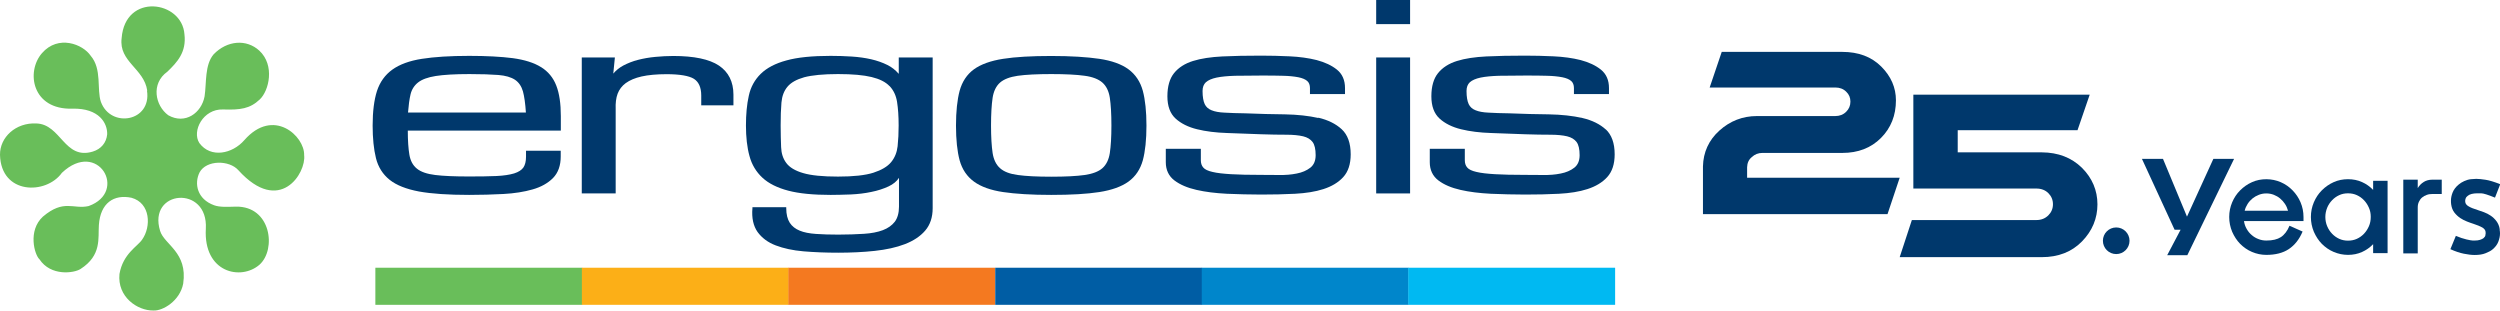 <?xml version="1.0" encoding="UTF-8"?> <svg xmlns="http://www.w3.org/2000/svg" id="Layer_1" data-name="Layer 1" viewBox="0 0 219.72 27.29"><defs><style> .cls-1 { fill: #fcaf17; } .cls-1, .cls-2, .cls-3, .cls-4, .cls-5, .cls-6, .cls-7 { stroke-width: 0px; } .cls-2 { fill: #f47920; } .cls-3 { fill: #0086cb; } .cls-4 { fill: #00b9f2; } .cls-5 { fill: #69be5a; } .cls-6 { fill: #005da4; } .cls-7 { fill: #00386c; } </style></defs><g><path class="cls-5" d="M12.94,7.96c-.28-1.94-2.51-2.53-2.25-4.6.3-4.02,5.31-3.32,5.52-.35.19,1.58-.64,2.46-1.5,3.29-1.46,1.04-1.08,2.98.08,3.83,1.48.84,2.92-.2,3.19-1.66.18-1.2,0-2.75.79-3.69,1.19-1.24,2.9-1.36,4.02-.33,1.39,1.29.85,3.53.04,4.29-.87.82-1.71.93-3.23.88-1.75-.06-2.76,1.9-2.08,2.95,1,1.36,2.91.95,3.95-.25,2.56-2.92,5.31-.35,5.26,1.31.2,1.58-2.15,5.33-5.78,1.33-.79-.9-2.81-.92-3.41.19-.49.98-.22,2.35,1.28,2.89.5.18,1.14.14,1.92.12,3.09-.05,3.57,3.77,2.06,5.11-1.63,1.41-4.93.7-4.71-3.17.22-3.87-5.13-3.42-4.02.19.37,1.22,2.44,1.87,2.03,4.64-.29,1.52-1.8,2.41-2.62,2.36-1.41.02-3.18-1.2-2.98-3.21.31-1.79,1.6-2.43,1.99-3.02.81-1.13.75-3.22-.94-3.68-1.53-.32-2.73.45-2.86,2.4-.08,1.15.26,2.66-1.61,3.86-.57.37-2.61.66-3.61-.85-.44-.4-1.04-2.52.3-3.75,1.85-1.57,2.68-.62,4.02-.93,3.5-1.25.81-5.91-2.35-2.92C4.05,17.13.09,17.12,0,13.61c-.02-1.55,1.39-2.85,3.19-2.76,2.18.06,2.46,3.24,4.97,2.47.72-.22,1.19-.77,1.26-1.52.03-.95-.69-2.31-3.06-2.25-3.54.11-4.1-3.24-2.67-4.88,1.43-1.64,3.59-.79,4.28.23,1.01,1.17.52,2.97.9,4.06.87,2.34,4.46,1.73,4.05-.99h.02Z"></path><g><rect class="cls-5" x="32.99" y="23.53" width="18.18" height="3.26"></rect><rect class="cls-1" x="51.14" y="23.53" width="18.18" height="3.26"></rect><rect class="cls-2" x="69.29" y="23.53" width="18.18" height="3.26"></rect><rect class="cls-6" x="87.47" y="23.53" width="18.18" height="3.26"></rect><rect class="cls-3" x="105.62" y="23.53" width="18.18" height="3.26"></rect><rect class="cls-4" x="123.77" y="23.53" width="18.18" height="3.26"></rect></g><g><path class="cls-7" d="M47.55,5.9c-.62-.39-1.46-.65-2.49-.79-1.02-.13-2.3-.2-3.82-.2-1.68,0-3.08.09-4.16.26-1.09.17-1.96.49-2.6.95s-1.09,1.09-1.35,1.88c-.25.78-.38,1.8-.38,3.03,0,1.13.1,2.09.29,2.86.19.78.6,1.43,1.2,1.91.6.48,1.47.82,2.58,1.03,1.1.2,2.59.3,4.41.3,1.04,0,2.05-.03,3.01-.08s1.83-.19,2.56-.4c.75-.21,1.35-.55,1.8-1,.45-.46.68-1.09.68-1.89v-.51h-3.05v.53c0,.4-.08.72-.23.94-.15.22-.43.4-.81.52-.4.12-.92.2-1.56.23-.65.03-1.45.04-2.4.04-1.25,0-2.25-.04-2.98-.13-.72-.09-1.26-.27-1.61-.56-.35-.28-.57-.69-.66-1.22-.09-.53-.14-1.24-.14-2.12h13.45v-1.27c0-1.1-.13-2-.4-2.69-.27-.7-.72-1.24-1.35-1.63h.01ZM41.24,6.51c1.06,0,1.92.03,2.56.08.62.05,1.11.19,1.46.42.34.23.57.57.7,1.02.12.45.21,1.07.26,1.86h-10.36c.05-.63.12-1.16.22-1.59.1-.43.33-.79.66-1.05.34-.27.86-.46,1.55-.57s1.69-.17,2.96-.17h0Z"></path><path class="cls-7" d="M63.18,5.76c-.84-.56-2.19-.84-4-.84-.52,0-1.06.03-1.59.08-.54.05-1.04.14-1.51.26-.47.12-.9.29-1.3.5-.35.19-.65.43-.88.71l.14-1.42h-2.91v11.95h2.98v-7.42c-.02-.51.03-.96.17-1.34.14-.37.38-.69.72-.94.35-.25.81-.45,1.39-.58.58-.13,1.32-.2,2.19-.2,1.16,0,1.98.14,2.41.41.42.27.64.76.64,1.46v.87h2.83v-.94c0-1.13-.43-1.99-1.28-2.56Z"></path><path class="cls-7" d="M78.99,6.49c-.28-.32-.61-.59-1-.78-.42-.21-.9-.38-1.42-.5s-1.1-.2-1.7-.24c-.61-.04-1.24-.06-1.87-.06-1.61,0-2.92.13-3.88.4-.97.26-1.73.66-2.26,1.18s-.89,1.17-1.05,1.93c-.17.75-.25,1.63-.25,2.62s.1,1.92.31,2.67c.2.76.59,1.4,1.14,1.91.55.51,1.32.89,2.28,1.14.95.25,2.2.37,3.72.37.54,0,1.14-.02,1.77-.04.63-.03,1.23-.1,1.79-.22.56-.11,1.08-.28,1.53-.49.4-.19.71-.44.91-.75v2.53c0,.56-.13,1.01-.37,1.33-.25.32-.6.57-1.05.74-.45.17-1.01.28-1.67.32-.66.04-1.41.07-2.24.07-.73,0-1.39-.02-1.97-.06-.57-.04-1.05-.13-1.43-.29-.37-.15-.67-.38-.87-.69-.2-.31-.31-.74-.31-1.29v-.08h-2.97v.08c-.08.87.08,1.57.45,2.1.38.52.91.92,1.6,1.18.68.26,1.5.44,2.44.52s1.96.12,3.05.12,2.21-.05,3.21-.16,1.89-.3,2.64-.59c.76-.29,1.36-.69,1.79-1.19.44-.51.66-1.17.66-1.98V5.05h-2.98s0,1.44,0,1.44ZM78.19,7.57c.34.36.56.82.65,1.38.09.57.14,1.27.14,2.08,0,.65-.03,1.26-.09,1.82-.06.54-.25,1.01-.57,1.4-.32.39-.85.7-1.56.93-.72.23-1.77.34-3.11.34s-2.37-.1-3.07-.31c-.69-.2-1.19-.5-1.47-.88-.29-.38-.44-.85-.46-1.4-.02-.56-.04-1.2-.04-1.9,0-.78.02-1.46.07-2.02.05-.56.22-1.02.53-1.39s.8-.64,1.47-.83c.68-.18,1.68-.28,2.97-.28s2.24.09,2.95.26c.7.17,1.23.43,1.58.8h0Z"></path><path class="cls-7" d="M99.18,6.09c-.61-.45-1.48-.76-2.56-.92-1.08-.16-2.5-.25-4.23-.25s-3.15.08-4.23.25c-1.09.17-1.95.48-2.56.92-.62.45-1.04,1.09-1.26,1.89-.21.79-.32,1.82-.32,3.06s.11,2.27.32,3.05c.22.79.64,1.42,1.26,1.87.61.45,1.48.76,2.56.92,1.08.16,2.5.25,4.23.25s3.15-.08,4.23-.25c1.09-.17,1.95-.48,2.56-.92.62-.45,1.04-1.08,1.26-1.87.21-.78.32-1.81.32-3.05s-.11-2.27-.32-3.06c-.22-.8-.64-1.43-1.26-1.89ZM92.39,15.53c-1.25,0-2.24-.05-2.94-.15-.69-.09-1.22-.29-1.56-.6-.34-.3-.56-.75-.65-1.33-.09-.6-.14-1.41-.14-2.42s.05-1.85.14-2.44c.09-.58.31-1.03.65-1.33.34-.3.87-.5,1.56-.6.71-.1,1.7-.15,2.94-.15s2.24.05,2.94.15c.69.09,1.22.3,1.56.6.34.3.56.75.65,1.33.09.6.14,1.42.14,2.44s-.05,1.82-.14,2.42c-.09.58-.31,1.03-.65,1.33-.34.3-.87.5-1.56.6-.7.1-1.69.15-2.94.15Z"></path><path class="cls-7" d="M115.87,10.37c-.84-.19-1.83-.3-2.94-.32-1.09-.01-2.26-.04-3.47-.09-.72-.01-1.33-.03-1.83-.06-.48-.02-.86-.09-1.15-.21-.28-.11-.48-.29-.6-.54-.12-.26-.19-.64-.19-1.15,0-.34.1-.59.29-.77.2-.18.52-.32.94-.41.43-.09.98-.14,1.62-.16.66-.01,1.43-.02,2.29-.02.72,0,1.37,0,1.92.02.54.01.99.06,1.36.13.35.07.61.18.78.33.16.14.24.35.24.62v.53h3.08v-.53c0-.7-.24-1.24-.71-1.62-.46-.37-1.06-.65-1.78-.84-.71-.18-1.52-.29-2.38-.33-.87-.04-1.71-.06-2.51-.06-1.26,0-2.4.02-3.4.07-1.01.05-1.88.18-2.58.4-.71.22-1.27.58-1.66,1.06-.39.48-.59,1.17-.59,2.04s.24,1.52.72,1.96c.47.43,1.11.75,1.89.94.77.19,1.66.3,2.63.33.98.03,1.99.07,2.99.11.85.03,1.59.04,2.21.04s1.11.05,1.49.14c.37.09.65.26.83.5s.27.63.27,1.16c0,.49-.16.86-.47,1.1-.32.25-.72.42-1.19.51-.48.1-1,.14-1.57.13-.57,0-1.09-.01-1.57-.01-1.06,0-1.95-.02-2.63-.06s-1.23-.1-1.64-.2c-.4-.09-.67-.22-.81-.39-.14-.16-.21-.37-.21-.64v-1h-3.08v1.18c0,.68.26,1.22.76,1.6.49.37,1.14.65,1.94.83.78.18,1.68.29,2.67.34.98.04,1.99.07,3.01.07s2.04-.02,2.98-.07,1.78-.18,2.49-.41c.72-.23,1.31-.58,1.74-1.05.44-.48.66-1.15.66-2.01,0-.98-.27-1.72-.79-2.2-.52-.48-1.21-.82-2.07-1.02l.02.03Z"></path><rect class="cls-7" x="120.95" y="5.05" width="2.98" height="11.95"></rect><rect class="cls-7" x="120.95" width="2.98" height="2.12"></rect><path class="cls-7" d="M141.14,11.39c-.52-.48-1.21-.82-2.07-1.02-.84-.19-1.83-.3-2.94-.32-1.09-.01-2.26-.04-3.47-.09-.72-.01-1.33-.03-1.83-.06-.48-.02-.86-.09-1.15-.21-.28-.11-.48-.29-.6-.54-.12-.26-.19-.64-.19-1.15,0-.34.1-.59.29-.77.2-.18.52-.32.94-.41.43-.09.98-.14,1.62-.16.66-.01,1.43-.02,2.29-.02.72,0,1.37,0,1.92.02.54.01.99.06,1.36.13.35.07.61.18.78.33.16.14.24.35.24.62v.53h3.08v-.53c0-.7-.24-1.24-.71-1.62-.46-.37-1.06-.65-1.78-.84-.71-.18-1.52-.29-2.38-.33-.87-.04-1.71-.06-2.51-.06-1.26,0-2.4.02-3.4.07-1.01.05-1.88.18-2.58.4-.71.22-1.27.58-1.66,1.06-.39.48-.59,1.17-.59,2.04s.24,1.52.72,1.96c.47.43,1.11.75,1.89.94.77.19,1.66.3,2.63.33.98.03,1.99.07,2.99.11.85.03,1.59.04,2.21.04s1.11.05,1.49.14c.37.09.65.26.83.5.18.24.27.63.27,1.16,0,.49-.16.86-.47,1.1-.32.25-.72.42-1.19.51-.48.1-1,.14-1.57.13-.57,0-1.09-.01-1.57-.01-1.06,0-1.95-.02-2.63-.06-.68-.04-1.23-.1-1.64-.2-.4-.09-.67-.22-.81-.39-.14-.16-.21-.37-.21-.64v-1h-3.08v1.18c0,.68.26,1.22.76,1.6.49.37,1.14.65,1.94.83.78.18,1.68.29,2.67.34.98.04,1.99.07,3.01.07s2.04-.02,2.98-.07,1.78-.18,2.49-.41c.72-.23,1.31-.58,1.74-1.05.44-.48.66-1.15.66-2.01,0-.98-.27-1.72-.79-2.2l.02.03Z"></path></g></g><circle class="cls-7" cx="185.99" cy="21.16" r="1.17"></circle><path class="cls-7" d="M154.89,13.44c-.35,0-.67.12-.93.37-.26.21-.4.51-.41.89v.92h13.41l-1.07,3.2h-16.22v-4.2c.03-1.24.51-2.3,1.44-3.14.94-.85,2.05-1.28,3.3-1.28h6.89c.38,0,.7-.12.96-.38.25-.25.37-.54.37-.89s-.12-.63-.37-.87c-.25-.25-.57-.37-.96-.37h-11.04l1.06-3.13h10.59c1.43,0,2.57.43,3.43,1.29.86.86,1.29,1.85,1.29,2.97,0,1.32-.44,2.43-1.32,3.31-.87.87-2,1.31-3.39,1.31h-7.03Z"></path><path class="cls-7" d="M172.05,13.39h7.4c1.44.01,2.61.46,3.53,1.36.9.9,1.36,1.98,1.36,3.21s-.45,2.33-1.36,3.26c-.9.92-2.08,1.38-3.53,1.38h-12.49l1.07-3.26h10.94c.43,0,.78-.14,1.06-.42.26-.26.4-.59.4-.97s-.14-.71-.4-.97c-.27-.27-.62-.41-1.06-.41h-10.81v-8.25h15.5l-1.07,3.12h-10.53v1.95h0Z"></path><path class="cls-7" d="M192.24,22.43h-1.77l1.18-2.24h-.53l-2.87-6.23h1.85l2.11,5.08,2.32-5.08h1.82l-4.11,8.47h0Z"></path><g><path class="cls-7" d="M197.22,19.42c.03.25.11.48.23.69.12.21.26.39.44.54.18.16.38.28.6.36.22.09.45.13.7.13.54,0,.96-.1,1.27-.3.31-.2.57-.54.76-1l1.15.51c-.29.69-.7,1.2-1.21,1.54-.51.34-1.17.51-1.98.51-.44,0-.86-.09-1.26-.26s-.74-.41-1.04-.71c-.29-.3-.52-.65-.7-1.06-.17-.41-.26-.84-.26-1.3s.09-.89.26-1.29c.17-.4.4-.75.7-1.05s.64-.54,1.04-.72.82-.26,1.26-.26.88.09,1.27.26.74.41,1.04.72.53.65.7,1.05c.17.4.26.83.26,1.29,0,.06,0,.12,0,.18s0,.12,0,.18h-5.21ZM201.09,18.52c-.06-.22-.15-.42-.27-.6-.12-.18-.26-.34-.43-.48s-.35-.24-.55-.32c-.21-.08-.42-.12-.66-.12s-.44.04-.65.12c-.21.08-.4.19-.56.32s-.31.29-.43.48-.21.38-.26.6h3.8Z"></path><path class="cls-7" d="M208.57,15.89h1.27v6.36h-1.27v-.79c-.28.29-.6.52-.98.69s-.79.25-1.23.25-.86-.09-1.26-.26-.74-.41-1.04-.71c-.29-.3-.52-.65-.7-1.06-.17-.41-.26-.84-.26-1.3s.09-.89.26-1.29c.17-.4.4-.75.7-1.05s.64-.54,1.04-.72.82-.26,1.26-.26.85.08,1.23.25c.38.17.7.4.98.69v-.79ZM206.36,21.15c.28,0,.54-.05.78-.16.24-.11.45-.26.63-.45s.32-.41.43-.66.16-.52.16-.82-.05-.55-.16-.8-.25-.47-.43-.66c-.18-.19-.39-.34-.63-.45-.24-.11-.5-.16-.78-.16s-.53.05-.77.16c-.24.11-.45.26-.63.45-.18.19-.33.41-.43.66s-.16.52-.16.8.05.56.16.82.25.47.43.66c.18.19.39.34.63.45.24.11.5.16.77.16Z"></path><path class="cls-7" d="M214.6,15.78v1.27h-.82c-.18,0-.34.02-.5.08-.15.05-.29.13-.41.23s-.21.23-.28.38-.1.31-.1.5v4.03h-1.27v-6.48h1.27v.74c.14-.23.32-.41.53-.54.21-.13.47-.2.76-.2h.82Z"></path><path class="cls-7" d="M219.69,20.19c.02.11.03.22.03.33,0,.23-.05.47-.15.73-.1.26-.28.49-.54.7-.14.11-.34.21-.59.31s-.56.15-.94.15c-.29,0-.6-.04-.95-.11-.35-.07-.75-.2-1.19-.4l.48-1.17c.34.14.65.25.92.31.27.06.46.1.56.1.11,0,.17,0,.19,0,.17,0,.33-.02.45-.06.13-.04.23-.09.3-.14.09-.08.15-.15.17-.23.02-.08.03-.15.03-.21,0-.04,0-.09-.01-.14-.02-.14-.11-.26-.29-.37-.18-.1-.44-.21-.78-.32-.17-.05-.35-.12-.56-.2-.21-.08-.4-.18-.6-.31-.19-.13-.36-.29-.51-.48-.15-.2-.24-.43-.28-.71-.02-.12-.02-.23-.02-.34,0-.23.05-.47.15-.72.1-.25.28-.49.54-.7.12-.1.27-.2.47-.29.2-.09.39-.15.59-.17s.35-.03.47-.03c.22,0,.49.03.82.08.33.05.76.18,1.29.39l-.46,1.18c-.61-.25-1.02-.38-1.22-.38-.21,0-.31,0-.32,0-.38,0-.67.07-.84.21-.09.07-.16.14-.19.22s-.05.16-.05.24c0,.03,0,.07.01.11.02.14.12.27.3.37.18.11.44.21.79.32.16.05.34.12.55.19.21.08.41.18.6.31.19.13.36.29.5.48s.25.43.29.72Z"></path></g></svg> 